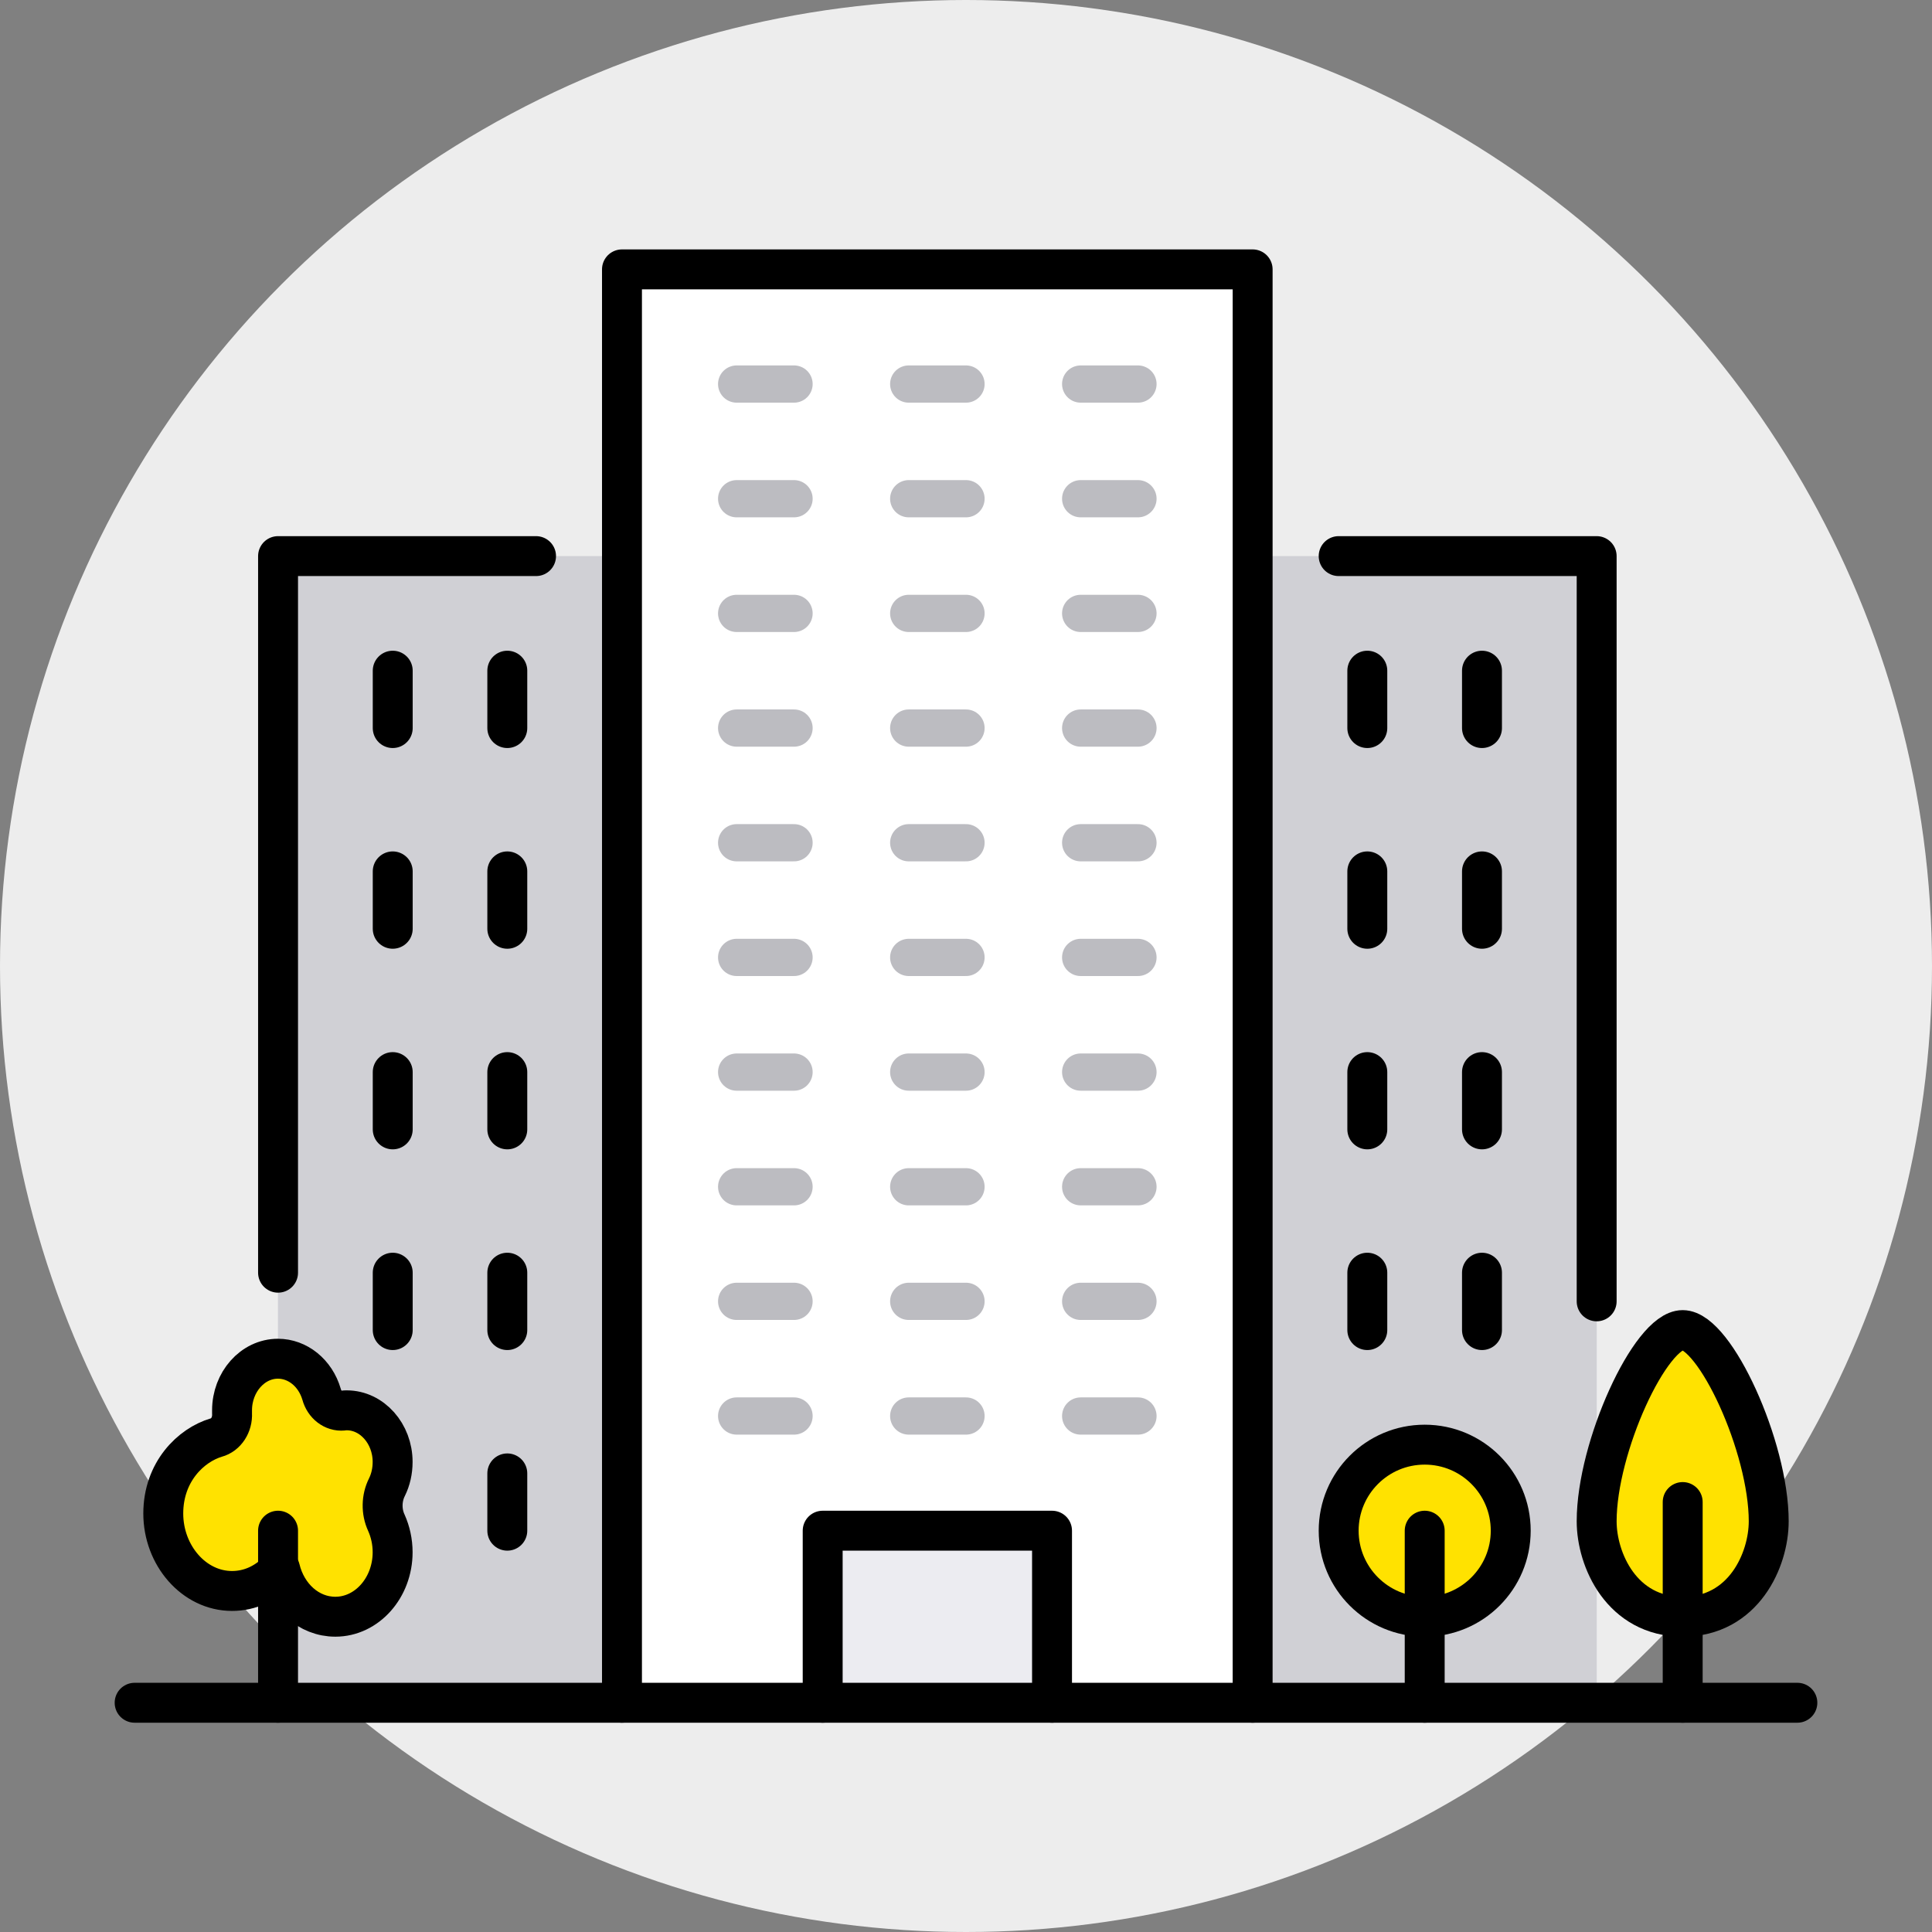 <svg id="_レイヤー_2" data-name="レイヤー 2" xmlns="http://www.w3.org/2000/svg" viewBox="0 0 193.58 193.58"><rect x="0" y="0" width="193.58" height="193.58" fill="#808080" stroke="none"/><defs><style>.cls-1 {
        stroke: #bcbcc1;
        stroke-width: 3.73px;
      }

      .cls-1, .cls-2 {
        fill: none;
        stroke-linecap: round;
        stroke-linejoin: round;
      }

      .cls-3 {
        fill: #ededed;
      }

      .cls-4 {
        fill: #fff;
      }

      .cls-5 {
        fill: #ffe200;
      }

      .cls-6 {
        fill: #ececf1;
      }

      .cls-7 {
        fill: #d0d0d5;
      }

      .cls-2 {
        stroke: #000;
        stroke-width: 4px;
      }</style></defs><g id="_レイヤー_1-2" data-name="レイヤー 1"><circle class="cls-3" cx="96.79" cy="96.79" r="96.79"/><g><g><path class="cls-5" d="m168.6,161.99c-6.12,0-8.62-5.72-8.62-9.56,0-7.47,5.4-19.16,8.62-19.16s8.62,11.69,8.62,19.16c0,3.85-2.5,9.56-8.62,9.56Z"/><path class="cls-7" d="m142.75,170.61h-17.23V55.72h34.47v114.89h-17.23Zm0-8.62c4.77,0,8.62-3.85,8.62-8.62s-3.85-8.62-8.62-8.62-8.62,3.85-8.62,8.62,3.85,8.62,8.62,8.62Z"/><circle class="cls-5" cx="142.75" cy="153.37" r="8.62"/><polygon class="cls-4" points="125.51 141.88 125.51 170.61 105.41 170.61 105.41 153.37 82.43 153.37 82.43 170.61 62.32 170.61 62.32 141.88 62.32 55.72 62.32 26.99 125.51 26.99 125.51 55.72 125.51 141.88"/><rect class="cls-6" x="82.43" y="153.37" width="22.98" height="17.23"/><path class="cls-7" d="m62.32,141.88v28.72H27.86v-13.21c.09-.06.14-.14.2-.2.66,2.76,2.87,4.8,5.54,4.8,3.16,0,5.74-2.9,5.74-6.46,0-1.06-.23-2.07-.63-2.96-.52-1.12-.49-2.47.06-3.56.37-.75.57-1.61.57-2.53,0-2.84-2.07-5.17-4.6-5.17-.11,0-.26,0-.37.03-.98.09-1.87-.6-2.15-1.64-.63-2.15-2.41-3.56-4.37-3.56V55.72h34.47v86.17Z"/><path class="cls-5" d="m27.86,157.39c-1.21,1.24-2.79,2.01-4.6,2.01-3.82,0-6.89-3.48-6.89-7.76s2.79-6.86,5.31-7.61c.98-.26,1.64-1.29,1.58-2.41v-.32c0-2.84,2.07-5.17,4.6-5.17,1.95,0,3.73,1.41,4.37,3.56.29,1.03,1.18,1.72,2.15,1.64.11-.03.26-.03.37-.03,2.53,0,4.6,2.33,4.6,5.17,0,.92-.2,1.78-.57,2.53-.55,1.09-.57,2.44-.06,3.56.4.89.63,1.9.63,2.96,0,3.56-2.59,6.46-5.74,6.46-2.67,0-4.88-2.04-5.54-4.8-.06.06-.11.14-.2.2Z"/></g><g><polyline class="cls-2" points="62.32 170.61 62.32 141.88 62.32 55.72 62.32 26.99 125.51 26.99 125.51 55.72 125.51 141.88 125.51 170.61"/><polyline class="cls-2" points="134.13 55.72 159.98 55.72 159.98 130.39"/><polyline class="cls-2" points="27.86 170.61 27.86 157.39 27.86 153.37"/><polyline class="cls-2" points="53.71 55.72 27.86 55.72 27.86 127.52"/><line class="cls-2" x1="137" y1="67.2" x2="137" y2="72.95"/><line class="cls-2" x1="50.83" y1="67.2" x2="50.83" y2="72.95"/><line class="cls-1" x1="96.79" y1="38.48" x2="91.05" y2="38.48"/><line class="cls-1" x1="114.02" y1="38.48" x2="108.28" y2="38.48"/><line class="cls-1" x1="73.81" y1="38.48" x2="79.56" y2="38.48"/><line class="cls-1" x1="96.79" y1="49.97" x2="91.05" y2="49.97"/><line class="cls-1" x1="114.02" y1="49.97" x2="108.28" y2="49.97"/><line class="cls-1" x1="73.81" y1="49.97" x2="79.56" y2="49.97"/><line class="cls-1" x1="96.79" y1="61.46" x2="91.05" y2="61.46"/><line class="cls-1" x1="114.02" y1="61.46" x2="108.28" y2="61.46"/><line class="cls-1" x1="73.81" y1="61.46" x2="79.56" y2="61.46"/><line class="cls-1" x1="96.79" y1="72.95" x2="91.05" y2="72.95"/><line class="cls-1" x1="114.02" y1="72.95" x2="108.28" y2="72.95"/><line class="cls-1" x1="73.81" y1="72.95" x2="79.56" y2="72.95"/><line class="cls-1" x1="96.79" y1="84.44" x2="91.05" y2="84.44"/><line class="cls-1" x1="114.02" y1="84.44" x2="108.28" y2="84.44"/><line class="cls-1" x1="73.81" y1="84.44" x2="79.56" y2="84.44"/><line class="cls-1" x1="96.79" y1="95.93" x2="91.05" y2="95.93"/><line class="cls-1" x1="114.02" y1="95.93" x2="108.28" y2="95.93"/><line class="cls-1" x1="73.81" y1="95.93" x2="79.56" y2="95.93"/><line class="cls-1" x1="96.79" y1="107.42" x2="91.05" y2="107.42"/><line class="cls-1" x1="114.02" y1="107.42" x2="108.28" y2="107.42"/><line class="cls-1" x1="73.81" y1="107.42" x2="79.56" y2="107.42"/><line class="cls-1" x1="96.79" y1="118.91" x2="91.05" y2="118.91"/><line class="cls-1" x1="114.02" y1="118.91" x2="108.28" y2="118.91"/><line class="cls-1" x1="73.81" y1="118.91" x2="79.56" y2="118.91"/><line class="cls-1" x1="96.79" y1="130.39" x2="91.05" y2="130.39"/><line class="cls-1" x1="114.02" y1="130.39" x2="108.28" y2="130.39"/><line class="cls-1" x1="73.81" y1="130.39" x2="79.56" y2="130.39"/><line class="cls-1" x1="96.79" y1="141.88" x2="91.05" y2="141.88"/><line class="cls-1" x1="114.02" y1="141.88" x2="108.28" y2="141.88"/><line class="cls-1" x1="73.81" y1="141.88" x2="79.56" y2="141.88"/><polyline class="cls-2" points="105.41 170.61 105.41 153.37 82.43 153.37 82.43 170.61"/><line class="cls-2" x1="148.49" y1="67.2" x2="148.49" y2="72.95"/><line class="cls-2" x1="39.35" y1="67.2" x2="39.35" y2="72.95"/><line class="cls-2" x1="137" y1="87.31" x2="137" y2="93.06"/><line class="cls-2" x1="50.83" y1="87.31" x2="50.83" y2="93.06"/><line class="cls-2" x1="148.49" y1="87.31" x2="148.49" y2="93.06"/><line class="cls-2" x1="39.35" y1="87.31" x2="39.35" y2="93.06"/><line class="cls-2" x1="137" y1="107.42" x2="137" y2="113.16"/><line class="cls-2" x1="50.83" y1="107.42" x2="50.83" y2="113.16"/><line class="cls-2" x1="148.49" y1="107.42" x2="148.49" y2="113.16"/><line class="cls-2" x1="39.35" y1="107.42" x2="39.35" y2="113.16"/><line class="cls-2" x1="137" y1="127.52" x2="137" y2="133.27"/><line class="cls-2" x1="50.83" y1="127.52" x2="50.83" y2="133.27"/><line class="cls-2" x1="148.49" y1="127.52" x2="148.49" y2="133.27"/><line class="cls-2" x1="39.35" y1="127.52" x2="39.35" y2="133.27"/><polyline class="cls-2" points="142.75 153.37 142.75 161.99 142.75 170.61"/><line class="cls-2" x1="50.83" y1="147.63" x2="50.83" y2="153.37"/><path class="cls-2" d="m159.98,152.43c0-7.47,5.4-19.16,8.62-19.16s8.62,11.69,8.62,19.16c0,3.85-2.5,9.56-8.62,9.56s-8.62-5.72-8.62-9.56Z"/><polyline class="cls-2" points="168.6 150.5 168.6 161.99 168.6 170.61"/><polyline class="cls-2" points="180.09 170.61 168.6 170.61 159.98 170.61 142.75 170.61 125.51 170.61 105.41 170.61 82.43 170.61 62.32 170.61 27.86 170.61 13.49 170.61"/><circle class="cls-2" cx="142.75" cy="153.37" r="8.62"/><path class="cls-2" d="m27.86,157.39c.09-.06.14-.14.2-.2.66,2.76,2.87,4.8,5.54,4.8,3.16,0,5.74-2.9,5.74-6.46,0-1.06-.23-2.07-.63-2.96-.52-1.12-.49-2.47.06-3.56.37-.75.57-1.61.57-2.53,0-2.84-2.07-5.17-4.6-5.17-.11,0-.26,0-.37.03-.98.09-1.87-.6-2.15-1.64-.63-2.15-2.41-3.56-4.37-3.56-2.53,0-4.6,2.33-4.6,5.17v.32c.06,1.12-.6,2.15-1.58,2.41-2.53.75-5.31,3.42-5.31,7.61s3.07,7.76,6.89,7.76c1.81,0,3.39-.78,4.6-2.01Z"/></g></g></g></svg>